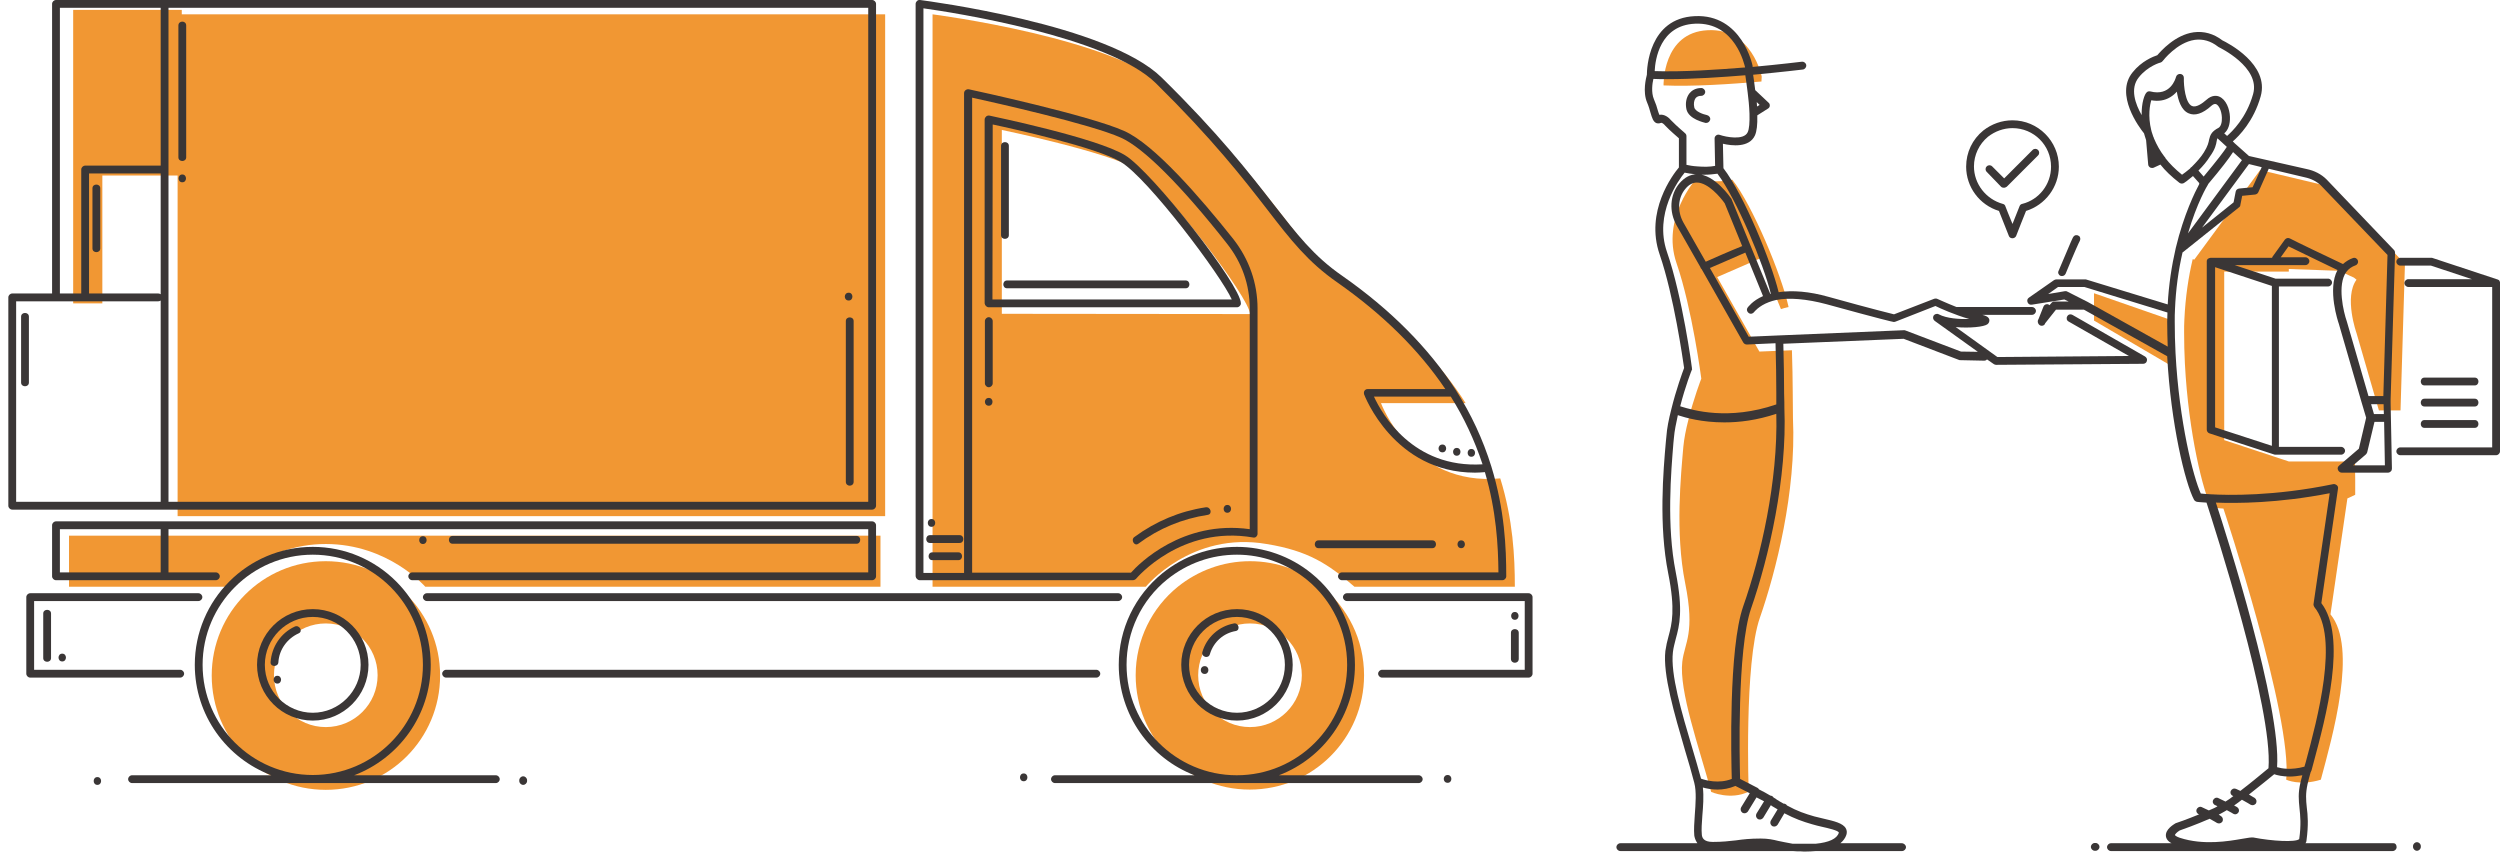 <?xml version="1.0" encoding="UTF-8"?> <svg xmlns="http://www.w3.org/2000/svg" width="960" height="327" viewBox="0 0 960 327" fill="none"><g clip-path="url(#clip0)"><path d="M68.2 205.7H26.5V225.3H68.1H87.9C87.9 225.3 101.1 208.9 125.1 208.9C149.1 208.9 163.3 225.3 163.3 225.3H338.1V205.7H68.2Z" fill="#F19733"></path><path d="M897.6 74.3C895.7 72.5 893.2 71.2 890.6 70.7L875.5 67.1L867.9 65.3L842.6 99.7L842 99.5C840.4 106.2 839.2 114 838.8 122.7C838.7 124.3 838.7 125.9 838.7 127.6C838.7 131.7 838.8 135.7 839 139.6C840.4 166.7 846.1 189.1 849.2 194.9C849.2 194.9 850.8 195.1 853.8 195.3C853.8 195.3 880.4 275.3 877.9 299.4C877.9 299.4 883.1 301.9 891.2 299.4C895.6 282.9 905.5 248.8 894.9 235.9L901.4 191.4L904.4 190V184L904.3 177.2H878.9L854.1 169V104.3H878.9V103.3L898.5 104C900.3 105 903.9 106.6 903.9 106.6L904.9 107.4C900 114.1 904.9 127.9 904.9 127.9L913.5 157.6H921.8L923.5 101.3L897.6 74.3Z" fill="#F19733"></path><path d="M676.5 29.4L676.4 31.2C676.4 31.2 676.4 31.2 676.4 31.3C664.6 32.3 650 33.3 638.8 32.8C638.8 32.8 638.3 12.4 655.8 11.6C672.8 10.7 676.5 29.4 676.5 29.4Z" fill="#F19733"></path><path d="M688.5 160.7C688.4 157.5 688.5 145.8 688.1 134.5L675.6 135L659.4 106.4C659.5 106.4 675.9 99.2 675.9 99.2L683.8 118.5L683.9 118.7C684.8 118.4 685.7 118.1 686.8 117.9L686.7 117.4C684.1 105.7 673 78.8 665.2 69C662.2 69.7 659.2 69.7 656.8 69.5C653.7 69.2 651.5 68.6 651.3 68.7C651.3 68.7 637.8 83.7 643.8 101.1C649.8 118.5 653.3 145.4 653.3 145.4C653.3 145.4 650.3 153.1 648.3 161.4C647.4 164.9 646.7 168.4 646.4 171.6C645.5 182.2 643.2 204.5 647.1 223.9C651 243.3 646.9 246.6 646 254.1C644.7 265.3 652.4 286.8 657.1 304.1C657.1 304.1 664.5 307.4 671.5 304C671.5 304 669.7 254.6 675.8 237.2C681.9 219.7 689.8 188.8 688.5 160.7Z" fill="#F19733"></path><path d="M507.6 225.3C517.5 233.3 523.8 245.6 523.8 259.3C523.8 283.5 504.2 303.201 479.9 303.201C455.6 303.201 436.1 283.6 436.1 259.3C436.1 245.6 442.4 233.3 452.3 225.3C459.9 219.2 469.5 215.5 480 215.5C490.5 215.5 500.1 219.2 507.6 225.3ZM499.9 259.3C499.9 248.3 491 239.4 480 239.4C469 239.4 460.1 248.3 460.1 259.3C460.1 270.3 469 279.201 480 279.201C491 279.201 499.9 270.3 499.9 259.3Z" fill="#F19733"></path><path d="M576.1 183.7C542.1 186.9 530.3 154.8 530.3 154.8H562.8C553.5 140.2 539.8 125.4 519.5 111.2C497.3 95.701 493.7 77.8 450 34.901C429.4 14.601 358.1 5.5 358.1 5.5V225.3H376.8H440C440 225.3 457.5 203.9 486.4 208.9C502.3 211.5 510 216.5 520.1 225.3H581.7C581.7 213.9 581 199.5 576.1 183.7ZM384.7 120.5V49.901C384.7 49.901 425.3 58.3 436.2 64.9C447.1 71.501 480 114.5 480 120.6L384.7 120.5Z" fill="#F19733"></path><path d="M125.1 215.5C149.3 215.5 169 235.1 169 259.4C169 283.7 149.4 303.3 125.1 303.3C100.8 303.3 81.3 283.7 81.3 259.4C81.3 235.1 100.9 215.5 125.1 215.5ZM145 259.3C145 248.3 136.1 239.4 125.1 239.4C114.1 239.4 105.2 248.3 105.2 259.3C105.2 270.3 114.1 279.201 125.1 279.201C136.1 279.201 145 270.3 145 259.3Z" fill="#F19733"></path><path d="M69.8 5.5V3.8H28.1V116.5H39.3V67.4H68.2V69.1V118.2V198.2H339.9V5.5H69.8Z" fill="#F19733"></path><path d="M804.1 112.6V123.1L834.8 141.1L833.7 122.9L804.1 112.6Z" fill="#F19733"></path><path d="M158.3 219.8C157.5 219.8 156.8 220.5 156.8 221.3C156.8 222.1 157.5 222.8 158.3 222.8H334.9C335.7 222.8 336.4 222.1 336.4 221.3V201.7C336.4 200.9 335.7 200.2 334.9 200.2H21.5C20.7 200.2 20 200.9 20 201.7V221.3C20 222.1 20.7 222.8 21.5 222.8H82.9C83.7 222.8 84.4 222.1 84.4 221.3C84.4 220.5 83.7 219.8 82.9 219.8H64.7V203.2H333.4V219.8H158.3ZM61.7 219.8H23V203.2H61.7V219.8Z" fill="#3A3636"></path><path d="M353.2 222.8H371.8H371.9H435C435.4 222.8 435.9 222.6 436.2 222.3C436.4 222.1 453.5 201.6 481.2 206.4C481.6 206.5 482.1 206.4 482.4 206.1C482.7 205.8 482.9 205.4 482.9 205V118.5C482.9 108.8 479.7 99.6 473.6 91.8C460.8 75.7 443.2 55.4 431.7 50.3C418.4 44.3 374 34.7 372.1 34.3C371.7 34.2 371.2 34.3 370.8 34.6C370.4 34.9 370.2 35.3 370.2 35.8V220H354.6V3.2C365.5 4.7 425.7 14 443.9 32C465.6 53.4 477.2 68.3 486.5 80.3C495.6 92.1 502.2 100.6 513.6 108.5C531 120.7 544.9 134.4 555 149.4H525.2C524.7 149.4 524.3 149.6 524 150C523.7 150.4 523.7 150.9 523.8 151.4C523.9 151.7 535.2 181.5 566.4 181.5C567.6 181.5 568.9 181.4 570.2 181.3C574.6 196.2 575.3 209.6 575.4 219.8H515.3C514.5 219.8 513.8 220.5 513.8 221.3C513.8 222.1 514.5 222.8 515.3 222.8H576.9C577.7 222.8 578.4 222.1 578.4 221.3C578.4 210.4 577.8 195.8 572.7 179.2C569.4 168.6 564.9 159 559.1 149.9C548.7 133.7 534 118.9 515.4 105.9C504.4 98.3 498 89.9 489 78.4C479.6 66.3 468 51.3 446.1 29.8C425.4 9.4 356.3 0.4 353.3 0C352.9 -0.1 352.4 0.1 352.1 0.4C351.8 0.7 351.6 1.1 351.6 1.5V221.3C351.7 222.1 352.4 222.8 353.2 222.8ZM373.3 37.5C381.9 39.4 419 47.7 430.5 52.9C439 56.7 453.5 71.1 471.2 93.6C476.9 100.8 479.9 109.4 479.9 118.5V203.2C454.1 199.6 437.3 216.5 434.3 219.9H373.3V37.5ZM527.6 152.3H557.1C562.2 160.4 566.2 169 569.3 178.3C542.5 179.9 530.7 159 527.6 152.3Z" fill="#3A3636"></path><path d="M76.2 230.8C77 230.8 77.7 230.1 77.7 229.3C77.7 228.5 77 227.8 76.2 227.8H11.6C10.8 227.8 10.1 228.5 10.1 229.3V258.7C10.1 259.5 10.8 260.2 11.6 260.2H69.2C70 260.2 70.7 259.5 70.7 258.7C70.7 257.9 70 257.2 69.2 257.2H13.1V230.8H76.2V230.8Z" fill="#3A3636"></path><path d="M430.9 229.3C430.9 228.5 430.2 227.8 429.4 227.8H163.9C163.1 227.8 162.4 228.5 162.4 229.3C162.4 230.1 163.1 230.8 163.9 230.8H429.4C430.2 230.8 430.9 230.1 430.9 229.3Z" fill="#3A3636"></path><path d="M515.7 229.3C515.7 230.1 516.4 230.8 517.2 230.8H585.5V257.2H530.7C529.9 257.2 529.2 257.9 529.2 258.7C529.2 259.5 529.9 260.2 530.7 260.2H587C587.8 260.2 588.5 259.5 588.5 258.7V229.3C588.5 228.5 587.8 227.8 587 227.8H517.2C516.4 227.8 515.7 228.5 515.7 229.3Z" fill="#3A3636"></path><path d="M421 260.2C421.8 260.2 422.5 259.5 422.5 258.7C422.5 257.9 421.8 257.2 421 257.2H171.3C170.5 257.2 169.8 257.9 169.8 258.7C169.8 259.5 170.5 260.2 171.3 260.2H421Z" fill="#3A3636"></path><path d="M141.5 255.3C141.5 243.5 131.9 233.9 120.1 233.9C108.3 233.9 98.7 243.5 98.7 255.3C98.7 267.1 108.3 276.7 120.1 276.7C131.9 276.7 141.5 267.1 141.5 255.3ZM101.7 255.3C101.7 245.2 110 236.9 120.1 236.9C130.2 236.9 138.5 245.2 138.5 255.3C138.5 265.4 130.2 273.7 120.1 273.7C110 273.7 101.7 265.4 101.7 255.3Z" fill="#3A3636"></path><path d="M475 233.9C463.2 233.9 453.6 243.5 453.6 255.3C453.6 267.1 463.2 276.7 475 276.7C486.8 276.7 496.4 267.1 496.4 255.3C496.4 243.5 486.8 233.9 475 233.9ZM475 273.7C464.9 273.7 456.6 265.4 456.6 255.3C456.6 245.2 464.9 236.9 475 236.9C485.1 236.9 493.4 245.2 493.4 255.3C493.4 265.4 485.1 273.7 475 273.7Z" fill="#3A3636"></path><path d="M4.7 195.7H27.6H334.9C335.7 195.7 336.4 195 336.4 194.2V1.5C336.4 0.7 335.7 0 334.9 0H21.5C20.7 0 20 0.7 20 1.5V112.7H4.7C3.9 112.7 3.2 113.4 3.2 114.2V194.2C3.2 195 3.9 195.7 4.7 195.7ZM61.7 113C61.4 112.8 61.1 112.7 60.8 112.7H34.2V66.6H61.7V113ZM333.4 192.7H64.7V3H333.4V192.7ZM23 3H61.7V63.6H32.7C31.9 63.6 31.2 64.3 31.2 65.1V112.7H23V3ZM6.2 115.7H60.8C61.1 115.7 61.4 115.6 61.7 115.4V192.7H27.6H6.2V115.7Z" fill="#3A3636"></path><path d="M379.7 121.8C378.9 121.8 378.2 122.5 378.2 123.3V147.2C378.2 148 378.9 148.7 379.7 148.7C380.5 148.7 381.2 148 381.2 147.2V123.3C381.2 122.5 380.5 121.8 379.7 121.8Z" fill="#3A3636"></path><path d="M379.7 118H475C475.8 118 476.5 117.3 476.5 116.5C476.5 109.5 442.4 65.9 432 59.6C421 52.9 381.7 44.8 380 44.4C379.6 44.3 379.1 44.4 378.7 44.7C378.4 45 378.1 45.4 378.1 45.9V116.5C378.2 117.3 378.9 118 379.7 118ZM381.2 47.8C389.2 49.5 421.2 56.6 430.4 62.2C440.9 68.5 469.1 106.1 473 115H381.1L381.2 47.8Z" fill="#3A3636"></path><path d="M654.9 47.2C655 47.2 655.1 47.2 655.2 47.2C655.9 47.2 656.5 46.7 656.7 46C656.9 45.2 656.3 44.4 655.5 44.2C654 43.9 650.9 42.8 650.6 41.2C650.3 39.9 650.5 38.5 651.1 37.7C651.6 37.1 652.3 36.8 653.3 36.8C654.1 36.8 654.8 36.1 654.8 35.3C654.8 34.5 654.1 33.8 653.3 33.8C650.9 33.8 649.5 34.9 648.7 35.9C647.5 37.5 647.1 39.7 647.6 42C648.5 45.8 654.3 47 654.9 47.2Z" fill="#3A3636"></path><path d="M960 108.4C960 108.2 959.9 108.1 959.8 107.9C959.8 107.9 959.8 107.9 959.8 107.8C959.7 107.7 959.6 107.6 959.5 107.5C959.5 107.5 959.5 107.5 959.4 107.5C959.3 107.4 959.1 107.3 959 107.3L934.2 99.1C934 99 933.9 99 933.7 99H921.7C920.9 99 920.2 99.7 920.2 100.5C920.2 101.3 920.9 102 921.7 102H933.5L949.2 107.2H924.8C924 107.2 923.3 107.9 923.3 108.7C923.3 109.5 924 110.2 924.8 110.2H957V171.8H921.7C920.9 171.8 920.2 172.5 920.2 173.3C920.2 174.1 920.9 174.8 921.7 174.8H958.5C959.3 174.8 960 174.1 960 173.3V108.7C960 108.6 960 108.5 960 108.4Z" fill="#3A3636"></path><path d="M791.2 105.9C791.4 106 791.6 106 791.8 106C792.4 106 792.9 105.7 793.2 105.1C796.7 96.6 798.3 93.1 798.6 92.6C799 91.9 798.9 91 798.3 90.6C797.6 90.1 796.7 90.2 796.2 90.9C796 91.1 795.7 91.6 790.5 104C790.1 104.7 790.5 105.6 791.2 105.9Z" fill="#3A3636"></path><path d="M767.6 81C768.1 82.2 769.1 84.8 771.4 90.6C771.6 91.2 772.2 91.5 772.8 91.5C773.4 91.5 774 91.1 774.2 90.6C775.1 88.3 777.2 82.9 778 81C785.4 78.7 790.6 71.8 790.6 64C790.6 54.2 782.6 46.2 772.8 46.2C768.7 46.2 764.8 47.6 761.6 50.1C757.4 53.5 755 58.5 755 64C755 71.8 760.1 78.7 767.6 81ZM763.4 52.5C766.1 50.4 769.4 49.2 772.8 49.2C781 49.2 787.6 55.8 787.6 64C787.6 70.8 783 76.7 776.5 78.3C776 78.4 775.7 78.7 775.5 79.2C775.3 79.6 773.9 83.2 772.8 86C771.5 82.9 770.3 79.8 770.1 79.3C770 78.8 769.6 78.4 769.1 78.3C762.6 76.5 758 70.6 758 63.9C758 59.5 760 55.3 763.4 52.5Z" fill="#3A3636"></path><path d="M768.4 71.7C768.7 72 769.1 72.1 769.5 72.1C769.9 72.1 770.3 71.9 770.6 71.7L782.6 59.7C783.2 59.1 783.2 58.2 782.6 57.6C782 57 781.1 57 780.5 57.6L769.6 68.5L765 63.9C764.4 63.3 763.5 63.3 762.9 63.9C762.3 64.5 762.3 65.4 762.9 66L768.4 71.7Z" fill="#3A3636"></path><path d="M190.4 297.7H136C153.1 291.2 165.4 274.7 165.4 255.3C165.4 230.3 145.1 210 120.1 210C95.1 210 74.8 230.3 74.8 255.3C74.8 274.7 87 291.2 104.2 297.7H50.7C49.9 297.7 49.2 298.4 49.2 299.2C49.2 300 49.9 300.7 50.7 300.7H190.4C191.2 300.7 191.9 300 191.9 299.2C191.9 298.4 191.2 297.7 190.4 297.7ZM77.8 255.3C77.8 232 96.8 213 120.1 213C143.4 213 162.4 232 162.4 255.3C162.4 278.6 143.4 297.6 120.1 297.6C96.8 297.6 77.8 278.6 77.8 255.3Z" fill="#3A3636"></path><path d="M544.8 297.7H491.1C508.2 291.2 520.3 274.6 520.3 255.3C520.3 241.6 514.2 228.7 503.5 220.1C495.5 213.6 485.3 210 475 210C464.5 210 454.6 213.5 446.4 220.1C435.8 228.7 429.6 241.5 429.6 255.3C429.6 274.6 441.7 291.2 458.7 297.7H405.1C404.3 297.7 403.6 298.4 403.6 299.2C403.6 300 404.3 300.7 405.1 300.7H544.8C545.6 300.7 546.3 300 546.3 299.2C546.3 298.4 545.6 297.7 544.8 297.7ZM432.6 255.3C432.6 242.5 438.3 230.5 448.2 222.5C455.9 216.3 465.2 213 475 213C484.7 213 494.1 216.4 501.7 222.5C511.6 230.5 517.3 242.5 517.3 255.3C517.3 278.7 498.3 297.7 474.9 297.7C451.6 297.7 432.6 278.7 432.6 255.3Z" fill="#3A3636"></path><path d="M730.3 323.8H706.7C707.8 322.9 708.6 321.8 709 320.6C709.3 319.7 709.2 318.8 708.8 318.1C707.7 316.1 704.3 315.3 700.4 314.4C699.1 314.1 697.9 313.8 696.7 313.5C693.2 312.5 690.2 311.5 686.2 309.3C686.1 309.1 685.9 308.9 685.7 308.8C685.4 308.6 685.2 308.6 684.9 308.6C684 308.1 683.1 307.6 682.2 307C682 306.8 681.7 306.6 681.3 306.4C681.2 306.3 681.1 306.3 681 306.2C680.9 306 680.7 305.8 680.5 305.7C680.3 305.6 680 305.5 679.8 305.5C678.5 304.7 677 303.9 675.4 303.1C675.4 303.1 675.4 303.1 675.4 303L675.3 302.9L675.2 302.8L675.1 302.7C675.1 302.7 675 302.7 675 302.6C672.3 301.2 669.5 299.8 668.2 299.1C668 292.4 667 249.4 672.4 233.7C679.3 213.9 686.3 183.3 685.2 156.7C685.2 155.7 685.2 153.7 685.1 151.1C685.1 146.2 685 139.1 684.8 132L731 130.1L752.2 138.2C752.4 138.3 752.5 138.3 752.7 138.3L761.9 138.5C762.4 138.5 762.8 138.3 763 138L765.6 139.8C765.9 140 766.2 140.1 766.5 140.1L823 139.7C823.7 139.7 824.3 139.2 824.4 138.6C824.6 137.9 824.3 137.3 823.7 136.9L795.8 120.9C795.1 120.5 794.2 120.7 793.8 121.5C793.4 122.2 793.6 123.1 794.4 123.5L817.5 136.7L767 137.1L751 125.6C756.3 126.1 761.9 125.5 763.2 124.5C763.8 124 764 123.4 763.9 122.7C763.6 121.6 762.4 121.2 761.2 120.9H780.3C781.1 120.9 781.8 120.2 781.8 119.4C781.8 118.6 781.1 117.9 780.3 117.9H751.3C747.2 116.3 744.1 114.8 744 114.8C743.6 114.6 743.2 114.6 742.8 114.7L727.3 120.7C725.8 120.3 719.8 118.9 702.2 114C694.8 111.9 688.3 111.4 683 112.2C680.1 100.3 669.7 74.9 661.8 64.6L661.6 55.2C665 56 671.7 56.8 673.9 52C674.6 50.4 674.9 47.9 674.8 44.3L678.9 41.7C679.3 41.5 679.6 41 679.6 40.6C679.6 40.1 679.5 39.7 679.1 39.4L674 34.6C673.7 32.1 673.4 30 673.2 28.7C684.1 27.7 692.2 26.7 692.3 26.7C693.1 26.6 693.7 25.8 693.6 25C693.5 24.2 692.7 23.6 691.9 23.7C691.8 23.7 683.8 24.7 673 25.7C673 25.6 673 25.4 673 25.3C673 25.1 668.9 5.3 650.8 6.2C633.1 7 632.4 26.3 632.4 28.7C632.1 29.9 630.7 35.2 632.5 39.4C633.1 40.8 633.5 42.2 633.8 43.3C634.4 45.3 634.8 46.6 635.9 47.2C636.3 47.4 637 47.5 637.8 47.2C638.2 47 639 47.7 639.4 48.2L639.5 48.3C641.4 50.3 643.7 52.2 644.7 53.1V64.3C642.4 67 631.6 81.2 637.3 97.7C642.8 113.7 646.2 138 646.7 141.3C646.1 142.9 643.6 149.7 641.8 157.1C640.8 161 640.1 164.5 639.9 167.5L639.7 169.5C638.7 180.8 636.9 201.7 640.6 220.2C643.4 234.2 642 239.6 640.7 244.4C640.2 246.2 639.8 247.9 639.5 250C638.5 259 642.9 273.9 647.1 288.3C648.4 292.6 649.6 296.7 650.6 300.6C651.5 304 651.1 308.7 650.8 312.9C650.6 315.8 650.4 318.6 650.6 320.8C650.7 321.5 651 322.7 651.8 323.8H622.2C621.4 323.8 620.7 324.5 620.7 325.3C620.7 326.1 621.4 326.8 622.2 326.8H688.4C688.9 326.8 689.4 326.9 689.9 326.9C690.3 326.9 690.8 326.9 691.2 326.9C691.7 326.9 692.3 327 692.8 327C694.5 327 696 326.9 697.4 326.8H730.4C731.2 326.8 731.9 326.1 731.9 325.3C731.9 324.5 731.1 323.8 730.3 323.8ZM701.3 116.8C722.4 122.6 726.8 123.6 727 123.6C727.3 123.7 727.6 123.6 727.9 123.5L743.2 117.5C745 118.4 750.6 120.9 756.2 122.5C752.4 122.6 747.5 122.3 744.5 120.7C743.8 120.3 742.9 120.6 742.5 121.2C742.1 121.9 742.3 122.7 742.9 123.2L759.5 135.1L753 135L731.7 126.9C731.5 126.8 731.3 126.8 731.1 126.8L683.1 128.8L671.5 129.3L656.6 102.9C658.6 102.1 662.4 100.4 670.2 97L677 113.7C672.9 115.5 671.2 118 671.1 118.1C670.6 118.8 670.8 119.7 671.5 120.2C672.2 120.7 673.1 120.5 673.6 119.8C673.6 119.8 675.3 117.5 679.3 116C680.2 115.7 681 115.4 682 115.2C687.1 114.2 693.8 114.8 701.3 116.8ZM655 100.5L646.4 85.4C644 81.1 644.3 75.9 647.2 72.5C648.5 70.9 650 70.1 651.6 70.1C655.9 70.1 660.7 75.8 662.3 78.1L669 94.5C664 96.5 657.7 99.3 655 100.5ZM674.7 40.9C674.7 40.3 674.6 39.8 674.6 39.2L675.7 40.3L674.7 40.9ZM650.9 9.1C666.4 8.4 669.9 25.1 670.1 25.8V25.9C660.1 26.7 646.3 27.7 635.4 27.3C635.6 22.9 637.4 9.7 650.9 9.1ZM641.7 46.2C640.9 45.2 639.1 43.7 637.2 44.1C637 43.7 636.8 43 636.6 42.4C636.3 41.2 635.8 39.7 635.1 38.1C634 35.5 634.5 32 634.9 30.3C636.6 30.4 638.4 30.4 640.2 30.4C650.2 30.4 661.6 29.6 670.2 28.9C670.4 30.4 670.8 32.8 671.1 35.5C671.4 37.8 671.7 40.8 671.8 43.6C671.9 47 671.7 49.6 671.1 50.8C669.6 54 662.7 52.6 660.4 51.8C659.9 51.6 659.4 51.7 659 52C658.6 52.3 658.4 52.7 658.4 53.2L658.6 63.7C656.5 64.1 654.3 64.1 651.8 63.9C650 63.8 648.5 63.5 647.6 63.3V52.3C647.6 51.8 647.4 51.4 647 51.1C647.1 51.1 644.1 48.7 641.7 46.2ZM649.7 141.3C649.7 141 646.1 114 640.1 96.7C635.1 82.1 644.6 69.1 646.9 66.3C647.9 66.5 649.6 66.8 651.7 67C652.7 67.1 653.6 67.1 654.5 67.1C656.3 67.1 657.9 66.9 659.5 66.7C667 76.7 677.2 101.4 680 112.8C679.9 112.8 679.8 112.8 679.8 112.9L665 76.7C665 76.6 664.9 76.5 664.9 76.4C664.6 76 658.5 66.9 651.7 66.9C649.1 66.9 646.9 68.1 644.9 70.4C641.2 74.8 640.8 81.3 643.9 86.7L652.9 102.5C653 102.8 653.1 103.1 653.4 103.3L669.4 131.5C669.7 132 670.2 132.3 670.8 132.3L681.8 131.8C682 138.9 682.1 146 682.1 150.8C682.1 152.6 682.1 154.2 682.1 155.3C663.7 161.6 650 157.5 645.5 156.1C645.4 156.1 645.3 156 645.2 156C647.1 148.5 649.7 141.8 649.8 141.7C649.7 141.8 649.7 141.6 649.7 141.3ZM649.9 287.5C645.7 273.4 641.4 258.8 642.4 250.4C642.6 248.6 643.1 247 643.5 245.3C644.9 240.2 646.4 234.5 643.5 219.8C639.9 201.8 641.7 181.1 642.6 170L642.8 168C643 165.5 643.6 162.6 644.3 159.4C644.4 159.4 644.4 159.4 644.5 159.5C647.3 160.4 653.5 162.2 662.2 162.2C667.9 162.2 674.6 161.4 682.1 158.9C682.8 184.7 676.1 213.8 669.4 232.8C663.7 249.1 664.8 291.8 665 299.1C660 301.1 654.8 299.6 653.2 299C652.2 295.2 651 291.3 649.9 287.5ZM682.8 322.9C680.8 322.4 678.9 322 676.1 322C672.1 322 669.3 322.3 666.6 322.7C663.9 323 661.4 323.3 657.7 323.3C654.2 323.3 653.6 321.7 653.5 320.5C653.3 318.6 653.5 316 653.7 313.2C654 309.7 654.3 305.8 653.9 302.4C655.3 302.8 657.3 303.2 659.5 303.2C661.7 303.2 664 302.8 666.4 301.8C667.4 302.3 669.6 303.4 671.9 304.6L668.6 310C668.2 310.7 668.4 311.6 669.1 312.1C669.3 312.2 669.6 312.3 669.9 312.3C670.4 312.3 670.9 312 671.2 311.6L674.5 306.2C675.5 306.7 676.5 307.2 677.4 307.7L674.5 312.4C674.1 313.1 674.3 314 675 314.5C675.2 314.6 675.5 314.7 675.8 314.7C676.3 314.7 676.8 314.4 677.1 314L680 309.2C680.1 309.3 680.2 309.3 680.3 309.4C680.3 309.4 680.4 309.4 680.4 309.5C681.2 310 681.9 310.4 682.6 310.8L680 315.1C679.6 315.8 679.8 316.7 680.5 317.2C680.7 317.3 681 317.4 681.3 317.4C681.8 317.4 682.3 317.1 682.6 316.7L685.2 312.3C689.2 314.4 692.3 315.5 695.8 316.5C697.1 316.9 698.4 317.2 699.7 317.5C701.9 318 705.9 318.9 706.1 319.7C706.1 319.7 706.1 319.7 706.1 319.8C705.4 322.1 702.3 323.5 697.2 324H688.4C686 323.6 684.4 323.2 682.8 322.9Z" fill="#3A3636"></path><path d="M919.1 323.8H885.3C885.6 323.4 885.7 323 885.7 322.7C886.5 316.7 886.2 313.1 885.8 310C885.5 307.1 885.3 304.8 886.1 301.1C886.4 299.8 886.8 298.2 887.3 296.5C887.3 296.5 887.3 296.4 887.4 296.4C887.4 296.4 887.4 296.4 887.4 296.3C887.5 296.2 887.5 296 887.6 295.9L888.3 293.3C893.2 275.1 901.4 244.7 891.4 231.6L897.8 187.6C897.9 187.1 897.7 186.6 897.3 186.3C896.9 186 896.4 185.8 896 185.9C873.3 190.6 855.5 190.2 848.8 189.8C847.1 189.7 845.8 189.6 845.1 189.5C842.3 183.4 836.8 162.2 835.4 135.5C835.2 131.6 835.1 127.6 835.1 123.5C835.1 121.8 835.1 120.2 835.2 118.7C835.5 111.2 836.5 103.8 838.1 96.9C838.2 96.9 838.3 96.8 838.3 96.8L859.8 79.6C860.1 79.4 860.3 79.1 860.3 78.7L861 75.2L866 74.7C866.5 74.6 867 74.3 867.2 73.8L871.2 64.8L885.1 68.1C887.5 68.6 889.7 69.7 891.3 71.3L916.8 97.9L915.2 152.1H909.5L901.2 123.5C899.9 119.8 897.4 109.3 901 104.4C901.9 103.2 903.1 102.4 904.5 101.9C905.3 101.6 905.7 100.8 905.4 100C905.1 99.2 904.3 98.8 903.5 99.1C902.1 99.6 900.8 100.4 899.7 101.4C899.6 101.3 899.5 101.3 899.5 101.3C894.4 98.9 880.8 92.4 879.4 91.6C878.7 91.2 877.9 91.4 877.4 92L872.7 98.5C872.6 98.6 872.5 98.8 872.5 99H849C848.8 99 848.7 99 848.5 99.1C848.5 99.1 848.5 99.1 848.4 99.1C848.3 99.2 848.1 99.2 848 99.3C848 99.3 848 99.3 847.9 99.3C847.8 99.4 847.7 99.5 847.6 99.6C847.6 99.6 847.6 99.6 847.6 99.7C847.5 99.8 847.5 100 847.4 100.1C847.4 100.2 847.4 100.2 847.4 100.3V165C847.4 165.6 847.8 166.2 848.4 166.4L873.2 174.5C873.3 174.5 873.5 174.6 873.6 174.6H899C899.8 174.6 900.5 173.9 900.5 173.1C900.5 172.3 899.8 171.6 899 171.6H875.1V110H894C894.8 110 895.5 109.3 895.5 108.5C895.5 107.7 894.8 107 894 107H873.8L858.1 101.8H885.3C886.1 101.8 886.8 101.1 886.8 100.3C886.8 99.5 886.1 98.8 885.3 98.8H875.8L878.8 94.6C883 96.7 895.4 102.6 897.6 103.7C893.6 111.1 897.9 123.8 898.1 124.3L906.7 154L908.6 160.4L905.8 172.3L898.2 178.8C897.7 179.2 897.5 179.9 897.8 180.5C898.1 181.1 898.6 181.5 899.2 181.5H917C917.4 181.5 917.8 181.3 918.1 181C918.4 180.7 918.5 180.3 918.5 179.9L918 155V153.4L919.7 97.1C919.7 96.7 919.6 96.3 919.3 96L893.4 68.9C891.4 66.9 888.7 65.5 885.7 64.9L863.6 59.9L858.1 55L857.4 54.3C859.8 52.2 865.4 46.6 868.1 37C871.6 24.7 855.3 16.4 853.4 15.5C850 12.9 846.3 11.9 842.4 12.4C835.2 13.4 829.8 19.6 828.4 21.2C826.9 21.7 822.4 23.4 818.9 27.8C812 36.3 821.5 49 823.3 51.2C823.5 52 823.8 52.8 824.1 53.8L824.9 63.1C824.9 63.6 825.2 64 825.6 64.3C825.8 64.4 826.1 64.5 826.4 64.5C826.6 64.5 826.8 64.5 827 64.4L829.6 63.2C831.4 65.5 833.8 67.8 836.9 70.2C837.2 70.4 837.5 70.5 837.8 70.5C838.1 70.5 838.4 70.4 838.6 70.3C838.7 70.3 840.1 69.3 842.1 67.6L844.5 70.3C844.5 70.4 844.5 70.5 844.5 70.7C842.9 73.7 838.6 82.3 835.5 95.2C833.9 102.1 832.8 109.4 832.4 116.9L801 107.3C801 107.3 801 107.3 800.9 107.3C800.9 107.3 800.8 107.3 800.7 107.3C800.6 107.3 800.6 107.3 800.5 107.3C800.5 107.3 800.5 107.3 800.4 107.3H789.6C789.3 107.3 789 107.4 788.7 107.6L779.1 114.3C778.5 114.7 778.3 115.4 778.6 116.1C778.9 116.8 779.5 117.1 780.2 117L792.7 115L794.4 115.8H788.9C788.4 115.8 788 116 787.7 116.4L787 117.2C786.9 117.1 786.7 117 786.6 116.9C785.8 116.6 785 117 784.7 117.7C783.5 120.7 783 122 782.8 122.5C782.6 122.8 782.5 123.1 782.5 123.4C782.5 124 782.8 124.6 783.3 124.9C783.5 125 783.7 125.1 784 125.1C784.6 125.1 785.1 124.8 785.3 124.3V124.2L789.5 118.9H800.2L832.2 136.8C833.6 162.8 839.1 185.5 842.5 191.9C842.7 192.3 843.2 192.6 843.6 192.7C843.7 192.7 844.9 192.9 847.3 193C850.2 202 872.9 272.1 871.1 295C869.6 296.2 864.9 300.2 860.3 303.7C858.9 303 858.4 302.8 858 302.8C857.2 302.8 856.5 303.5 856.5 304.3C856.5 305 857 305.5 857.6 305.7C856.6 306.5 855.6 307.2 854.6 307.8C853.6 307.3 852.2 306.6 851.7 306.4C850.9 306.1 850.1 306.6 849.8 307.3C849.5 308.1 849.9 308.9 850.7 309.2C850.8 309.2 851.1 309.4 851.5 309.6C851.4 309.7 851.3 309.7 851.2 309.8C850.4 310.3 849.3 310.7 848.2 311.2C847.8 311 847.4 310.8 847.1 310.7C846.1 310.2 845.7 310 845.4 309.9C844.6 309.6 843.8 310.1 843.5 310.8C843.2 311.6 843.6 312.4 844.4 312.7H844.5C839.9 314.6 835.6 316.1 835.5 316.1C835.4 316.1 835.4 316.2 835.3 316.2C834.7 316.6 831.5 318.4 831.7 321C831.8 322.1 832.5 323.1 833.9 323.8H810.6C809.8 323.8 809.1 324.5 809.1 325.3C809.1 326.1 809.8 326.8 810.6 326.8H918.8C919.6 326.8 920.3 326.1 920.3 325.3C920.3 324.5 919.9 323.8 919.1 323.8ZM872.4 109.8V171.2L850.6 164.1V102.6L872.4 109.8ZM915.3 155.2L915.4 159H911.6L910.5 155.2H915.3ZM903.6 178.7L908.5 174.5C908.7 174.3 908.9 174 909 173.7L911.8 162H915.5L915.8 178.7H903.6ZM851.2 54.2C851.3 53.6 851.4 53.3 851.5 53.1L855.1 56.4C854.1 58 851.6 61.3 846.2 67.8L844.2 65.5C846 63.7 847.5 61.9 848.6 60.1C850.7 57.2 851 55.4 851.2 54.2ZM847.8 71C847.9 70.9 847.9 70.7 848 70.6C852.8 64.9 855.9 60.9 857.5 58.4L860.9 61.5L840.2 89.6C843.6 77.9 847.7 71.1 847.8 71ZM865 71.9L859.8 72.4C859.1 72.5 858.6 73 858.5 73.6L857.7 77.7L845.6 87.4L863.6 63L868.5 64.2L865 71.9ZM821.3 29.7C824.8 25.3 829.6 24 829.7 24C830 23.9 830.3 23.7 830.5 23.4C830.6 23.3 835.9 16.3 842.8 15.3C845.9 14.9 848.9 15.7 851.7 17.9C851.8 18 851.9 18 852 18.1C852.2 18.2 868.1 25.8 865.2 36.1C862.6 45.4 857 50.6 855.2 52.2L854.1 51.2C855.6 50 856.4 47.7 856.3 44.9C856.2 41.8 854.8 38.2 852.2 37.1C851.3 36.7 849.4 36.4 847.3 38.3C845.6 39.8 843.3 41.4 841.7 40.7C839.2 39.6 838.5 33 838.6 29.9C838.6 29.1 838.1 28.5 837.3 28.4C836.5 28.3 835.8 28.8 835.6 29.5C835.4 30.3 833.4 37.1 825.7 35.1C825.2 35 824.7 35.1 824.4 35.4C823.5 36.1 822.3 39.5 822.4 44.2C820 40 817.8 34 821.3 29.7ZM837.9 67.1C835.2 64.9 833.1 62.8 831.5 60.7C831.5 60.7 831.5 60.7 831.5 60.6C831.4 60.4 831.2 60.2 831.1 60.1C829.5 58 828.2 55.7 827.1 53.1C827.1 52.9 827 52.7 826.9 52.6C826.6 51.8 826.4 51.2 826.2 50.5C826.2 50.4 826.2 50.2 826.1 50.1C824.7 44.4 825.6 40.1 826.1 38.5C828.8 39 831.3 38.6 833.4 37.3C834.4 36.7 835.2 36 835.9 35.2C836.4 38.5 837.6 42.3 840.4 43.5C842.8 44.6 845.8 43.7 849.2 40.6C849.9 40 850.5 39.8 851 40C852 40.4 853.1 42.5 853.2 45.1C853.3 47 852.8 48.6 851.9 49.1C850.7 49.7 849.9 50.4 849.4 51C848.7 51.9 848.5 52.8 848.3 53.6C848.1 54.7 847.8 56.1 846.3 58.5C845.2 60.3 843.5 62.2 841.6 64.1C841.5 64.2 841.4 64.2 841.3 64.3C841.2 64.4 841.1 64.5 841 64.7C839.7 65.8 838.6 66.6 837.9 67.1ZM793 111.8L786.5 112.9L790.3 110.2H800.4L832.3 120C832.3 121.2 832.2 122.4 832.2 123.6C832.2 126.8 832.3 130 832.4 133.1L801.6 115.9L793.9 112C793.6 111.8 793.3 111.8 793 111.8ZM850.9 193C858.6 193.3 874.7 193.3 894.6 189.4L888.4 231.9C888.3 232.3 888.5 232.7 888.7 233.1C898.3 244.8 889.9 275.9 885.4 292.7L884.9 294.4C879.8 295.8 876.1 295.1 874.4 294.6C876 271.1 855.1 205.8 850.9 193ZM837 318.9C837.9 318.6 843.5 316.6 848.5 314.4C850 315.2 851.3 316 851.3 316C851.5 316.1 851.8 316.2 852.1 316.2C852.6 316.2 853.1 315.9 853.4 315.5C853.8 314.8 853.6 313.9 852.9 313.4C852.9 313.4 852.5 313.2 852 312.8C852.4 312.6 852.7 312.5 853 312.3C853.8 311.9 854.4 311.5 855.1 311.1C856.5 311.8 857.6 312.5 857.6 312.5C857.8 312.6 858.1 312.7 858.3 312.7C858.8 312.7 859.3 312.4 859.6 311.9C860 311.2 859.7 310.3 859 309.9C859 309.9 858.6 309.7 857.9 309.3C858.9 308.6 859.9 307.9 860.9 307.1C862.6 308 864.2 309 864.2 309C864.4 309.1 864.7 309.2 865 309.2C865.5 309.2 866 308.9 866.3 308.5C866.7 307.8 866.5 306.9 865.8 306.4C865.7 306.4 864.8 305.8 863.6 305.1C867.7 301.9 871.7 298.6 873.3 297.3C874.4 297.7 876.5 298.2 879.3 298.2C880.7 298.2 882.3 298 884.1 297.7C883.8 298.7 883.6 299.6 883.4 300.4C882.4 304.6 882.7 307.2 883 310.3C883.3 313.2 883.7 316.6 882.9 322.2C881.6 323.5 872.5 323 865.3 321.6C864.5 321.5 863.3 321.7 861 322.1C855.8 323 846.2 324.7 837 321.7C835.5 321.2 835.2 320.7 835.2 320.7C835.1 320.4 836 319.5 837 318.9Z" fill="#3A3636"></path><path d="M804.7 323.7H804.4C803.6 323.7 802.9 324.4 802.9 325.2C802.9 326 803.6 326.7 804.4 326.7H804.7C805.5 326.7 806.2 326 806.2 325.2C806.2 324.4 805.5 323.7 804.7 323.7Z" fill="#3A3636"></path><path d="M928.1 323.4C927.3 323.4 926.6 324.1 926.6 324.9V325.2C926.6 326 927.3 326.7 928.1 326.7C928.9 326.7 929.6 326 929.6 325.2V324.9C929.6 324.1 928.9 323.4 928.1 323.4Z" fill="#3A3636"></path><path d="M16.6 235.6C16.6 241.3 16.6 247 16.6 252.7C16.6 254.6 19.6 254.6 19.6 252.7C19.6 247 19.6 241.3 19.6 235.6C19.6 233.7 16.6 233.7 16.6 235.6Z" fill="#3A3636"></path><path d="M23.9 254C25.8 254 25.8 251 23.9 251C22 251 22 254 23.9 254Z" fill="#3A3636"></path><path d="M113.2 240.6C107.8 243.1 104.3 248.4 103.9 254.3C103.8 256.2 106.8 256.2 106.9 254.3C107.2 249.4 110.3 245.2 114.7 243.2C116.5 242.4 114.9 239.8 113.2 240.6Z" fill="#3A3636"></path><path d="M106.5 262.5C108.4 262.5 108.4 259.5 106.5 259.5C104.6 259.5 104.6 262.5 106.5 262.5Z" fill="#3A3636"></path><path d="M473.8 239.4C468 240.5 463.3 244.8 461.7 250.4C461.2 252.3 464.1 253.1 464.6 251.2C466 246.5 469.8 243.1 474.6 242.3C476.4 241.9 475.6 239 473.8 239.4Z" fill="#3A3636"></path><path d="M462.6 258.8C464.5 258.8 464.5 255.8 462.6 255.8C460.6 255.8 460.6 258.8 462.6 258.8Z" fill="#3A3636"></path><path d="M583.2 253C583.2 249.7 583.2 246.3 583.2 243C583.2 241.1 580.2 241.1 580.2 243C580.2 246.3 580.2 249.7 580.2 253C580.2 255 583.2 255 583.2 253Z" fill="#3A3636"></path><path d="M581.7 238C583.6 238 583.6 235 581.7 235C579.8 235 579.8 238 581.7 238Z" fill="#3A3636"></path><path d="M327.8 185C327.8 164.4 327.8 143.9 327.8 123.3C327.8 121.4 324.8 121.4 324.8 123.3C324.8 143.9 324.8 164.4 324.8 185C324.8 187 327.8 187 327.8 185Z" fill="#3A3636"></path><path d="M325.9 115.4C327.8 115.4 327.8 112.4 325.9 112.4C323.9 112.4 323.9 115.4 325.9 115.4Z" fill="#3A3636"></path><path d="M68.5 9.8C68.5 26.7 68.5 43.5 68.5 60.4C68.5 62.3 71.5 62.3 71.5 60.4C71.5 43.5 71.5 26.7 71.5 9.8C71.5 7.8 68.5 7.8 68.5 9.8Z" fill="#3A3636"></path><path d="M70 70C71.9 70 71.9 67 70 67C68.1 67 68.1 70 70 70Z" fill="#3A3636"></path><path d="M11.1 146.9C11.1 138.5 11.1 130 11.1 121.6C11.1 119.7 8.1 119.7 8.1 121.6C8.1 130 8.1 138.5 8.1 146.9C8.1 148.8 11.1 148.8 11.1 146.9Z" fill="#3A3636"></path><path d="M35.5 72.3C35.5 80 35.5 87.7 35.5 95.4C35.5 97.3 38.5 97.3 38.5 95.4C38.5 87.7 38.5 80 38.5 72.3C38.5 70.4 35.5 70.4 35.5 72.3Z" fill="#3A3636"></path><path d="M553.9 173.7C555.8 173.7 555.8 170.7 553.9 170.7C551.9 170.7 551.9 173.7 553.9 173.7Z" fill="#3A3636"></path><path d="M559.4 175C561.3 175 561.3 172 559.4 172C557.5 172 557.5 175 559.4 175Z" fill="#3A3636"></path><path d="M565 175.4C566.9 175.4 566.9 172.4 565 172.4C563.1 172.4 563.1 175.4 565 175.4Z" fill="#3A3636"></path><path d="M555.9 300.6C557.8 300.6 557.8 297.6 555.9 297.6C553.9 297.6 553.9 300.6 555.9 300.6Z" fill="#3A3636"></path><path d="M393.1 300C395 300 395 297 393.1 297C391.2 297 391.2 300 393.1 300Z" fill="#3A3636"></path><path d="M202.4 299.9C202.4 299.8 202.4 299.7 202.4 299.6C202.4 298.8 201.7 298.1 200.9 298.1C200.1 298.1 199.4 298.8 199.4 299.6C199.4 299.7 199.4 299.8 199.4 299.9C199.4 300.7 200.1 301.4 200.9 301.4C201.7 301.4 202.4 300.7 202.4 299.9Z" fill="#3A3636"></path><path d="M37.4 301.4C39.3 301.4 39.3 298.4 37.4 298.4C35.5 298.4 35.5 301.4 37.4 301.4Z" fill="#3A3636"></path><path d="M379.7 155.8C381.6 155.8 381.6 152.8 379.7 152.8C377.7 152.8 377.7 155.8 379.7 155.8Z" fill="#3A3636"></path><path d="M437.1 208.8C445 202.9 454 199.2 463.8 197.7C465.7 197.4 464.9 194.5 463 194.8C453 196.3 443.8 200.2 435.6 206.2C434.1 207.3 435.6 209.9 437.1 208.8Z" fill="#3A3636"></path><path d="M471.3 196.9C473.2 196.9 473.2 193.9 471.3 193.9C469.4 193.9 469.4 196.9 471.3 196.9Z" fill="#3A3636"></path><path d="M384.4 56C384.4 67.4 384.4 78.9 384.4 90.3C384.4 92.2 387.4 92.2 387.4 90.3C387.4 78.9 387.4 67.4 387.4 56C387.4 54.1 384.4 54.1 384.4 56Z" fill="#3A3636"></path><path d="M386.7 110.7C409.6 110.7 432.4 110.7 455.3 110.7C457.2 110.7 457.2 107.7 455.3 107.7C432.4 107.7 409.6 107.7 386.7 107.7C384.8 107.7 384.8 110.7 386.7 110.7Z" fill="#3A3636"></path><path d="M358 215.1C361.3 215.1 364.7 215.1 368 215.1C369.9 215.1 369.9 212.1 368 212.1C364.7 212.1 361.3 212.1 358 212.1C356.1 212.1 356.1 215.1 358 215.1Z" fill="#3A3636"></path><path d="M357.1 208.5C360.9 208.5 364.7 208.5 368.5 208.5C370.4 208.5 370.4 205.5 368.5 205.5C364.7 205.5 360.9 205.5 357.1 205.5C355.2 205.5 355.2 208.5 357.1 208.5Z" fill="#3A3636"></path><path d="M357.7 202.3C359.6 202.3 359.6 199.3 357.7 199.3C355.8 199.3 355.8 202.3 357.7 202.3Z" fill="#3A3636"></path><path d="M328.9 205.8C277.2 205.8 225.5 205.8 173.8 205.8C171.9 205.8 171.9 208.8 173.8 208.8C225.5 208.8 277.2 208.8 328.9 208.8C330.8 208.8 330.8 205.8 328.9 205.8Z" fill="#3A3636"></path><path d="M162.4 208.9C164.3 208.9 164.3 205.9 162.4 205.9C160.5 205.9 160.5 208.9 162.4 208.9Z" fill="#3A3636"></path><path d="M506.3 210.5C520.9 210.5 535.4 210.5 550 210.5C551.9 210.5 551.9 207.5 550 207.5C535.4 207.5 520.9 207.5 506.3 207.5C504.4 207.5 504.4 210.5 506.3 210.5Z" fill="#3A3636"></path><path d="M561.1 210.5C563 210.5 563 207.5 561.1 207.5C559.2 207.5 559.2 210.5 561.1 210.5Z" fill="#3A3636"></path><path d="M931 148C937.4 148 943.9 148 950.3 148C952.2 148 952.2 145 950.3 145C943.9 145 937.4 145 931 145C929.1 145 929.1 148 931 148Z" fill="#3A3636"></path><path d="M931 156.1C937.4 156.1 943.9 156.1 950.3 156.1C952.2 156.1 952.2 153.1 950.3 153.1C943.9 153.1 937.4 153.1 931 153.1C929.1 153.1 929.1 156.1 931 156.1Z" fill="#3A3636"></path><path d="M931 164.3C937.4 164.3 943.9 164.3 950.3 164.3C952.2 164.3 952.2 161.3 950.3 161.3C943.9 161.3 937.4 161.3 931 161.3C929.1 161.3 929.1 164.3 931 164.3Z" fill="#3A3636"></path></g><defs><clipPath id="clip0"><rect width="960" height="327" fill="white"></rect></clipPath></defs></svg> 